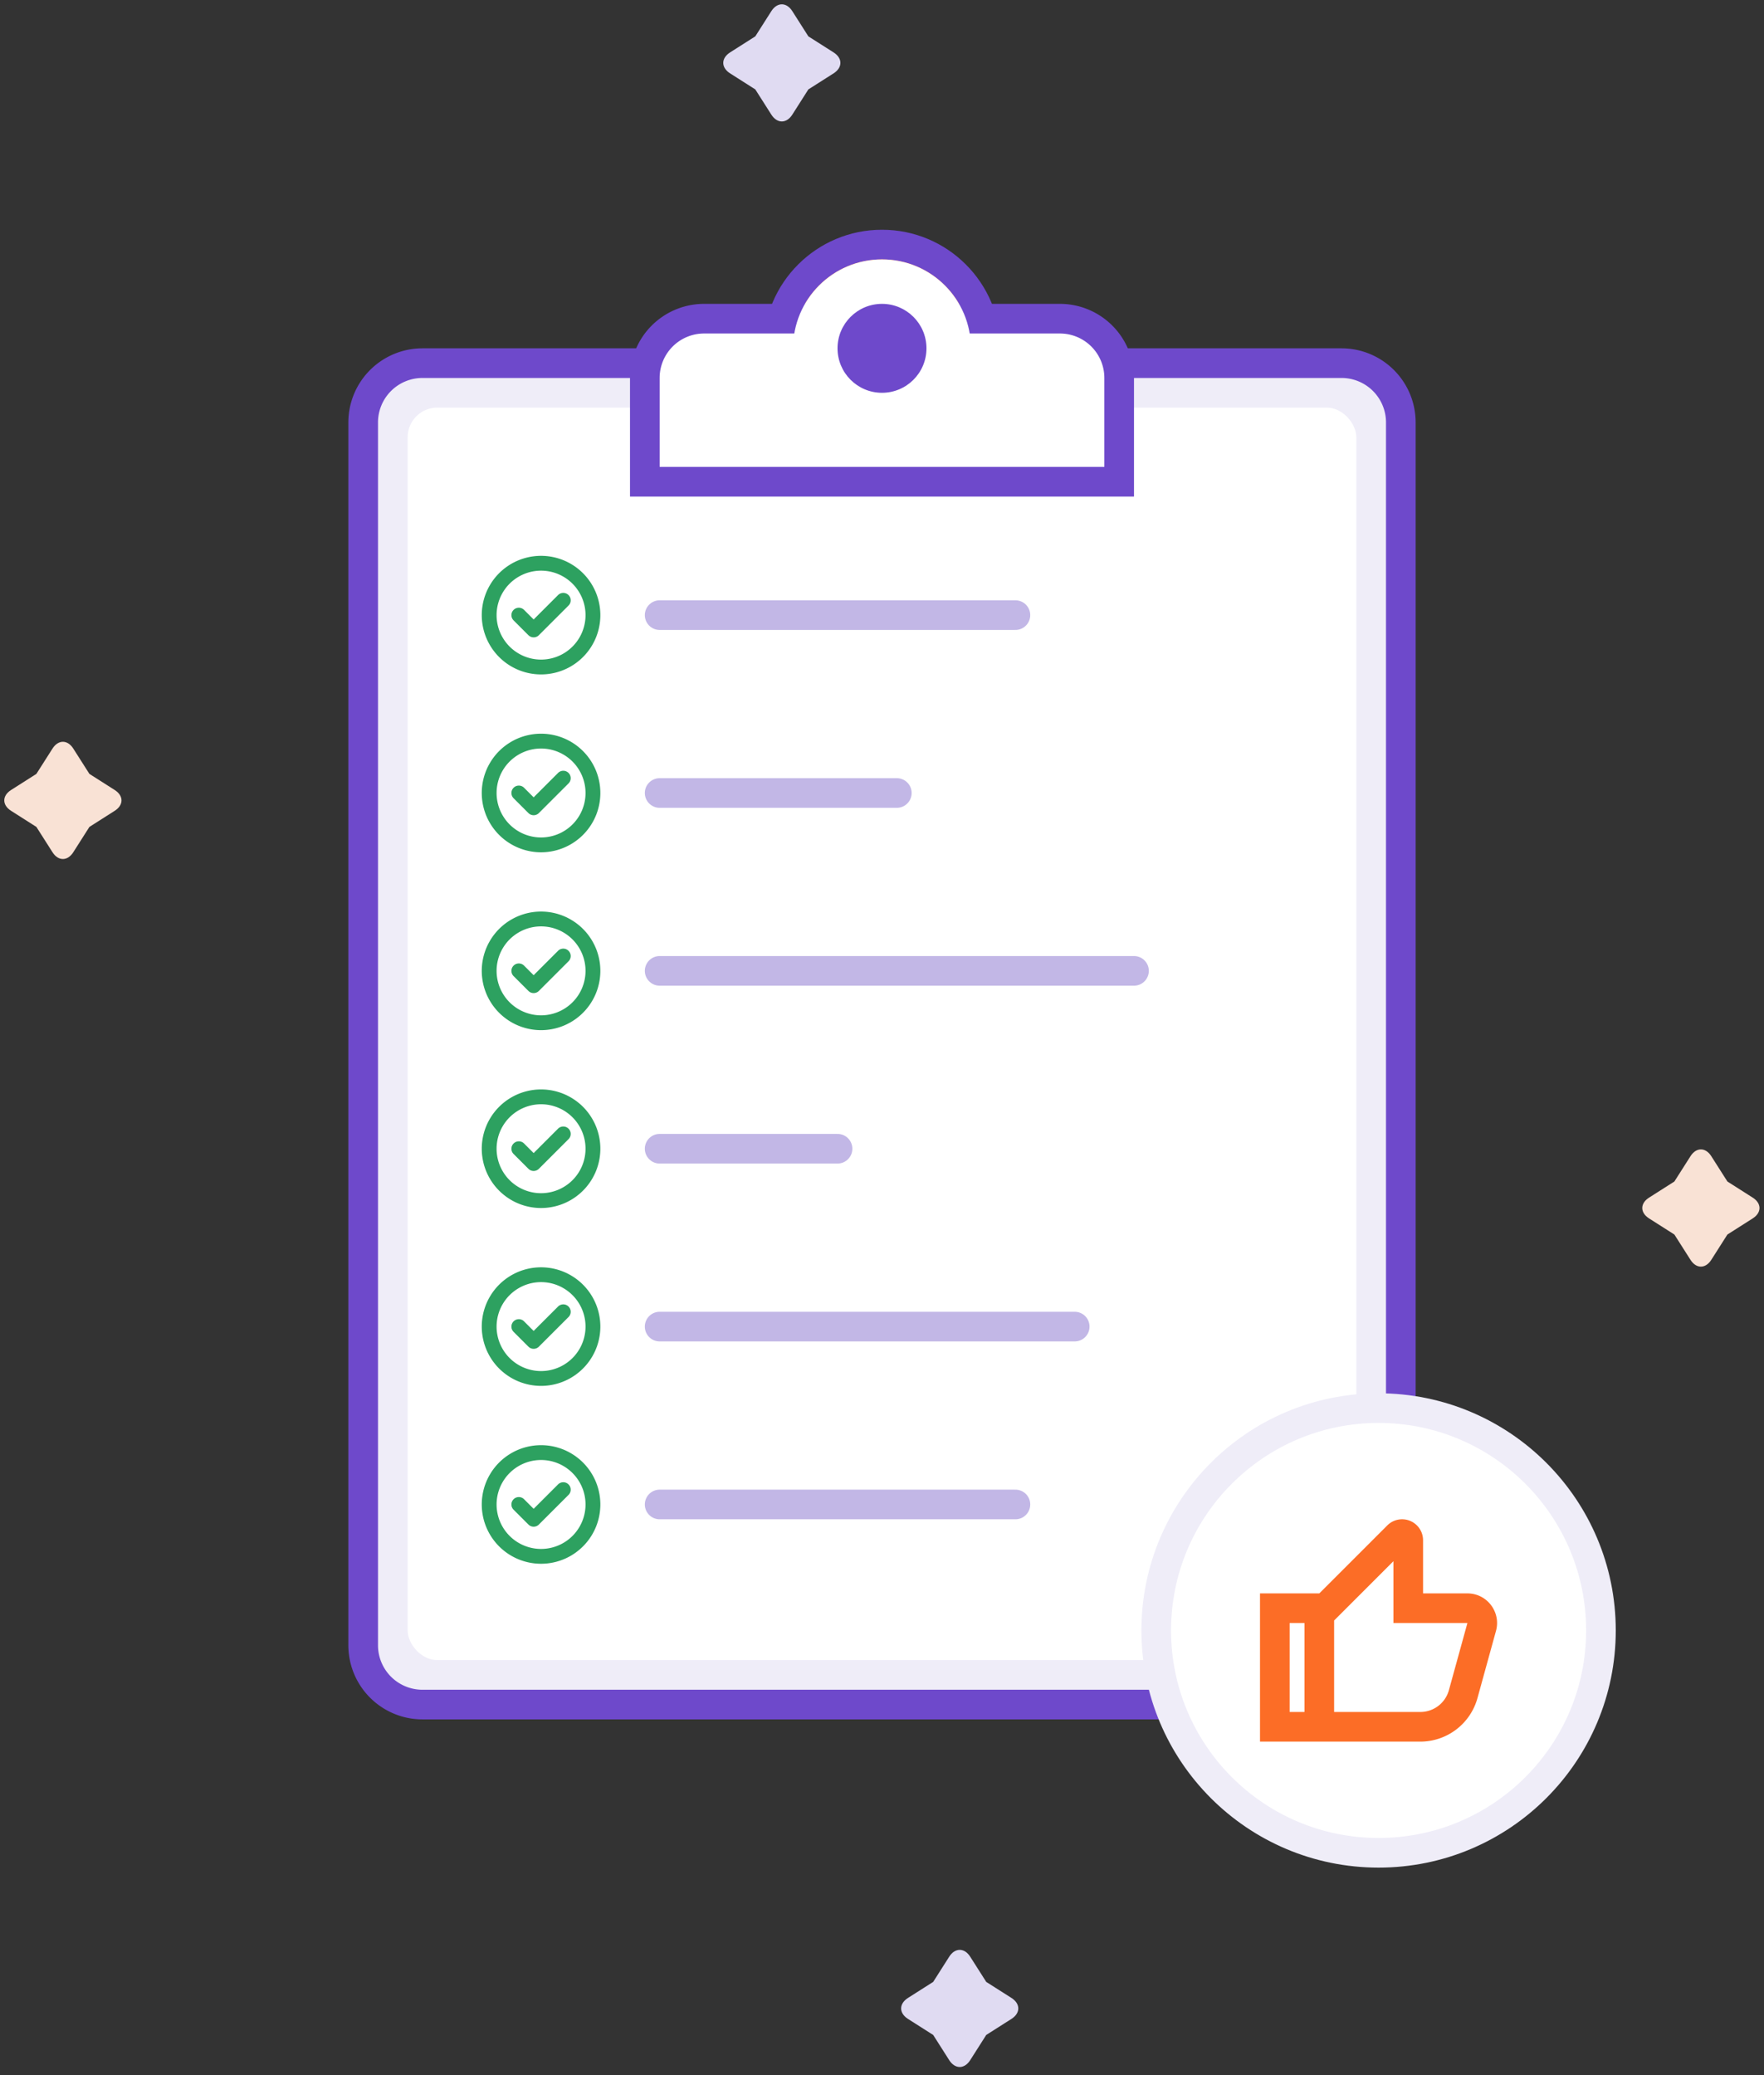 <svg width="238" height="280" viewBox="0 0 238 280" fill="none" xmlns="http://www.w3.org/2000/svg"><rect x="0" y="0" width="238" height="280" fill="#333333" stroke="none"/><path d="M181 49H57a8 8 0 00-8 8v165a8 8 0 008 8h124a8 8 0 008-8V57a8 8 0 00-8-8z" fill="#EFEDF8" stroke="#6E49CB" stroke-width="4"/><rect x="55" y="55" width="128" height="169" rx="4" fill="#fff"/><path d="M89 203h48" stroke="#C2B7E6" stroke-width="4" stroke-linecap="round"/><path fill-rule="evenodd" clip-rule="evenodd" d="M73 195a8 8 0 110 16 8 8 0 010-16zm0 2a6 6 0 100 12 6 6 0 000-12zm-1 6.586l3.293-3.293a1 1 0 011.497 1.32l-.083.094-4 4a1 1 0 01-1.32.083l-.094-.083-2-2a1 1 0 011.32-1.497l.094.083L72 203.586l3.293-3.293L72 203.586z" fill="#2DA160"/><path d="M89 179h56" stroke="#C2B7E6" stroke-width="4" stroke-linecap="round"/><path fill-rule="evenodd" clip-rule="evenodd" d="M73 171a8 8 0 110 16 8 8 0 010-16zm0 2a6 6 0 100 12 6 6 0 000-12zm-1 6.586l3.293-3.293a1 1 0 011.497 1.32l-.083.094-4 4a1 1 0 01-1.32.083l-.094-.083-2-2a1 1 0 011.32-1.497l.094.083L72 179.586l3.293-3.293L72 179.586z" fill="#2DA160"/><path d="M89 155h24" stroke="#C2B7E6" stroke-width="4" stroke-linecap="round"/><path fill-rule="evenodd" clip-rule="evenodd" d="M73 147a8 8 0 110 16 8 8 0 010-16zm0 2a6 6 0 100 12 6 6 0 000-12zm-1 6.586l3.293-3.293a1 1 0 011.497 1.32l-.083.094-4 4a1 1 0 01-1.32.083l-.094-.083-2-2a1 1 0 011.32-1.497l.094.083L72 155.586l3.293-3.293L72 155.586z" fill="#2DA160"/><path d="M89 131h64" stroke="#C2B7E6" stroke-width="4" stroke-linecap="round"/><path fill-rule="evenodd" clip-rule="evenodd" d="M73 123a8 8 0 110 16 8 8 0 010-16zm0 2a6 6 0 100 12 6 6 0 000-12zm-1 6.586l3.293-3.293a1 1 0 011.497 1.32l-.083.094-4 4a1 1 0 01-1.32.083l-.094-.083-2-2a1 1 0 011.32-1.497l.094.083L72 131.586l3.293-3.293L72 131.586z" fill="#2DA160"/><path d="M89 107h32" stroke="#C2B7E6" stroke-width="4" stroke-linecap="round"/><path fill-rule="evenodd" clip-rule="evenodd" d="M73 99a8 8 0 110 16 8 8 0 010-16zm0 2a6 6 0 100 12 6 6 0 000-12zm-1 6.586l3.293-3.293a1 1 0 011.497 1.32l-.083.094-4 4a1 1 0 01-1.32.083l-.094-.083-2-2a1 1 0 011.32-1.497l.094.083L72 107.586l3.293-3.293L72 107.586z" fill="#2DA160"/><path d="M89 83h48" stroke="#C2B7E6" stroke-width="4" stroke-linecap="round"/><path fill-rule="evenodd" clip-rule="evenodd" d="M73 75a8 8 0 110 16 8 8 0 010-16zm0 2a6 6 0 100 12 6 6 0 000-12zm-1 6.586l3.293-3.293a1 1 0 011.497 1.32l-.083.094-4 4a1 1 0 01-1.32.083l-.094-.083-2-2a1 1 0 011.32-1.497l.094.083L72 83.586l3.293-3.293L72 83.586z" fill="#2DA160"/><circle cx="119" cy="47" r="14" fill="#FC6D26" stroke="#6E49CB" stroke-width="4"/><path d="M87 51a8 8 0 018-8h48a8 8 0 018 8v14H87V51z" fill="#fff" stroke="#6E49CB" stroke-width="4"/><circle cx="119" cy="47" r="12" fill="#fff"/><circle cx="119" cy="47" r="6" fill="#6E49CB"/><circle cx="186" cy="220" r="30" fill="#fff" stroke="#EFEDF8" stroke-width="4"/><path fill-rule="evenodd" clip-rule="evenodd" d="M178 215l9.172-9.172a2.828 2.828 0 014.828 2V215h5.983c2.642 0 4.558 2.516 3.856 5.063l-2.498 9.063a8 8 0 01-7.712 5.874H170v-20h8zm10-4.343V219h9.983l-2.498 9.063a4 4 0 01-3.856 2.937H180v-12.343l8-8zM176 219h-2v12h2v-12z" fill="#FC6D26"/><path fill-rule="evenodd" clip-rule="evenodd" d="M12.063 111.577l-2.174 3.415c-.775 1.218-2.027 1.227-2.807 0l-2.174-3.415-3.415-2.174c-1.218-.775-1.226-2.026 0-2.806l3.415-2.174 2.174-3.415c.775-1.218 2.026-1.227 2.807 0l2.174 3.415 3.414 2.174c1.218.775 1.227 2.026 0 2.806l-3.415 2.174zM233.062 166.577l-2.173 3.415c-.775 1.218-2.027 1.227-2.807 0l-2.174-3.415-3.415-2.174c-1.218-.775-1.226-2.026 0-2.806l3.415-2.174 2.174-3.415c.775-1.218 2.026-1.227 2.807 0l2.173 3.415 3.415 2.174c1.218.775 1.227 2.026 0 2.806l-3.415 2.174z" fill="#F9E2D5"/><path fill-rule="evenodd" clip-rule="evenodd" d="M109.064 12.065l-2.164 3.401c-.782 1.228-2.046 1.23-2.83 0l-2.164-3.401L98.505 9.9c-1.228-.781-1.23-2.046 0-2.83l3.401-2.164 2.164-3.401c.782-1.228 2.046-1.23 2.83 0l2.164 3.401 3.402 2.164c1.228.782 1.23 2.046 0 2.83l-3.402 2.165zM133.064 274.579l-2.164 3.402c-.782 1.228-2.046 1.23-2.83 0l-2.164-3.402-3.401-2.164c-1.228-.782-1.231-2.046 0-2.83l3.401-2.164 2.164-3.402c.782-1.228 2.046-1.23 2.83 0l2.164 3.402 3.402 2.164c1.228.782 1.23 2.046 0 2.83l-3.402 2.164z" fill="#E0DBF2"/></svg>